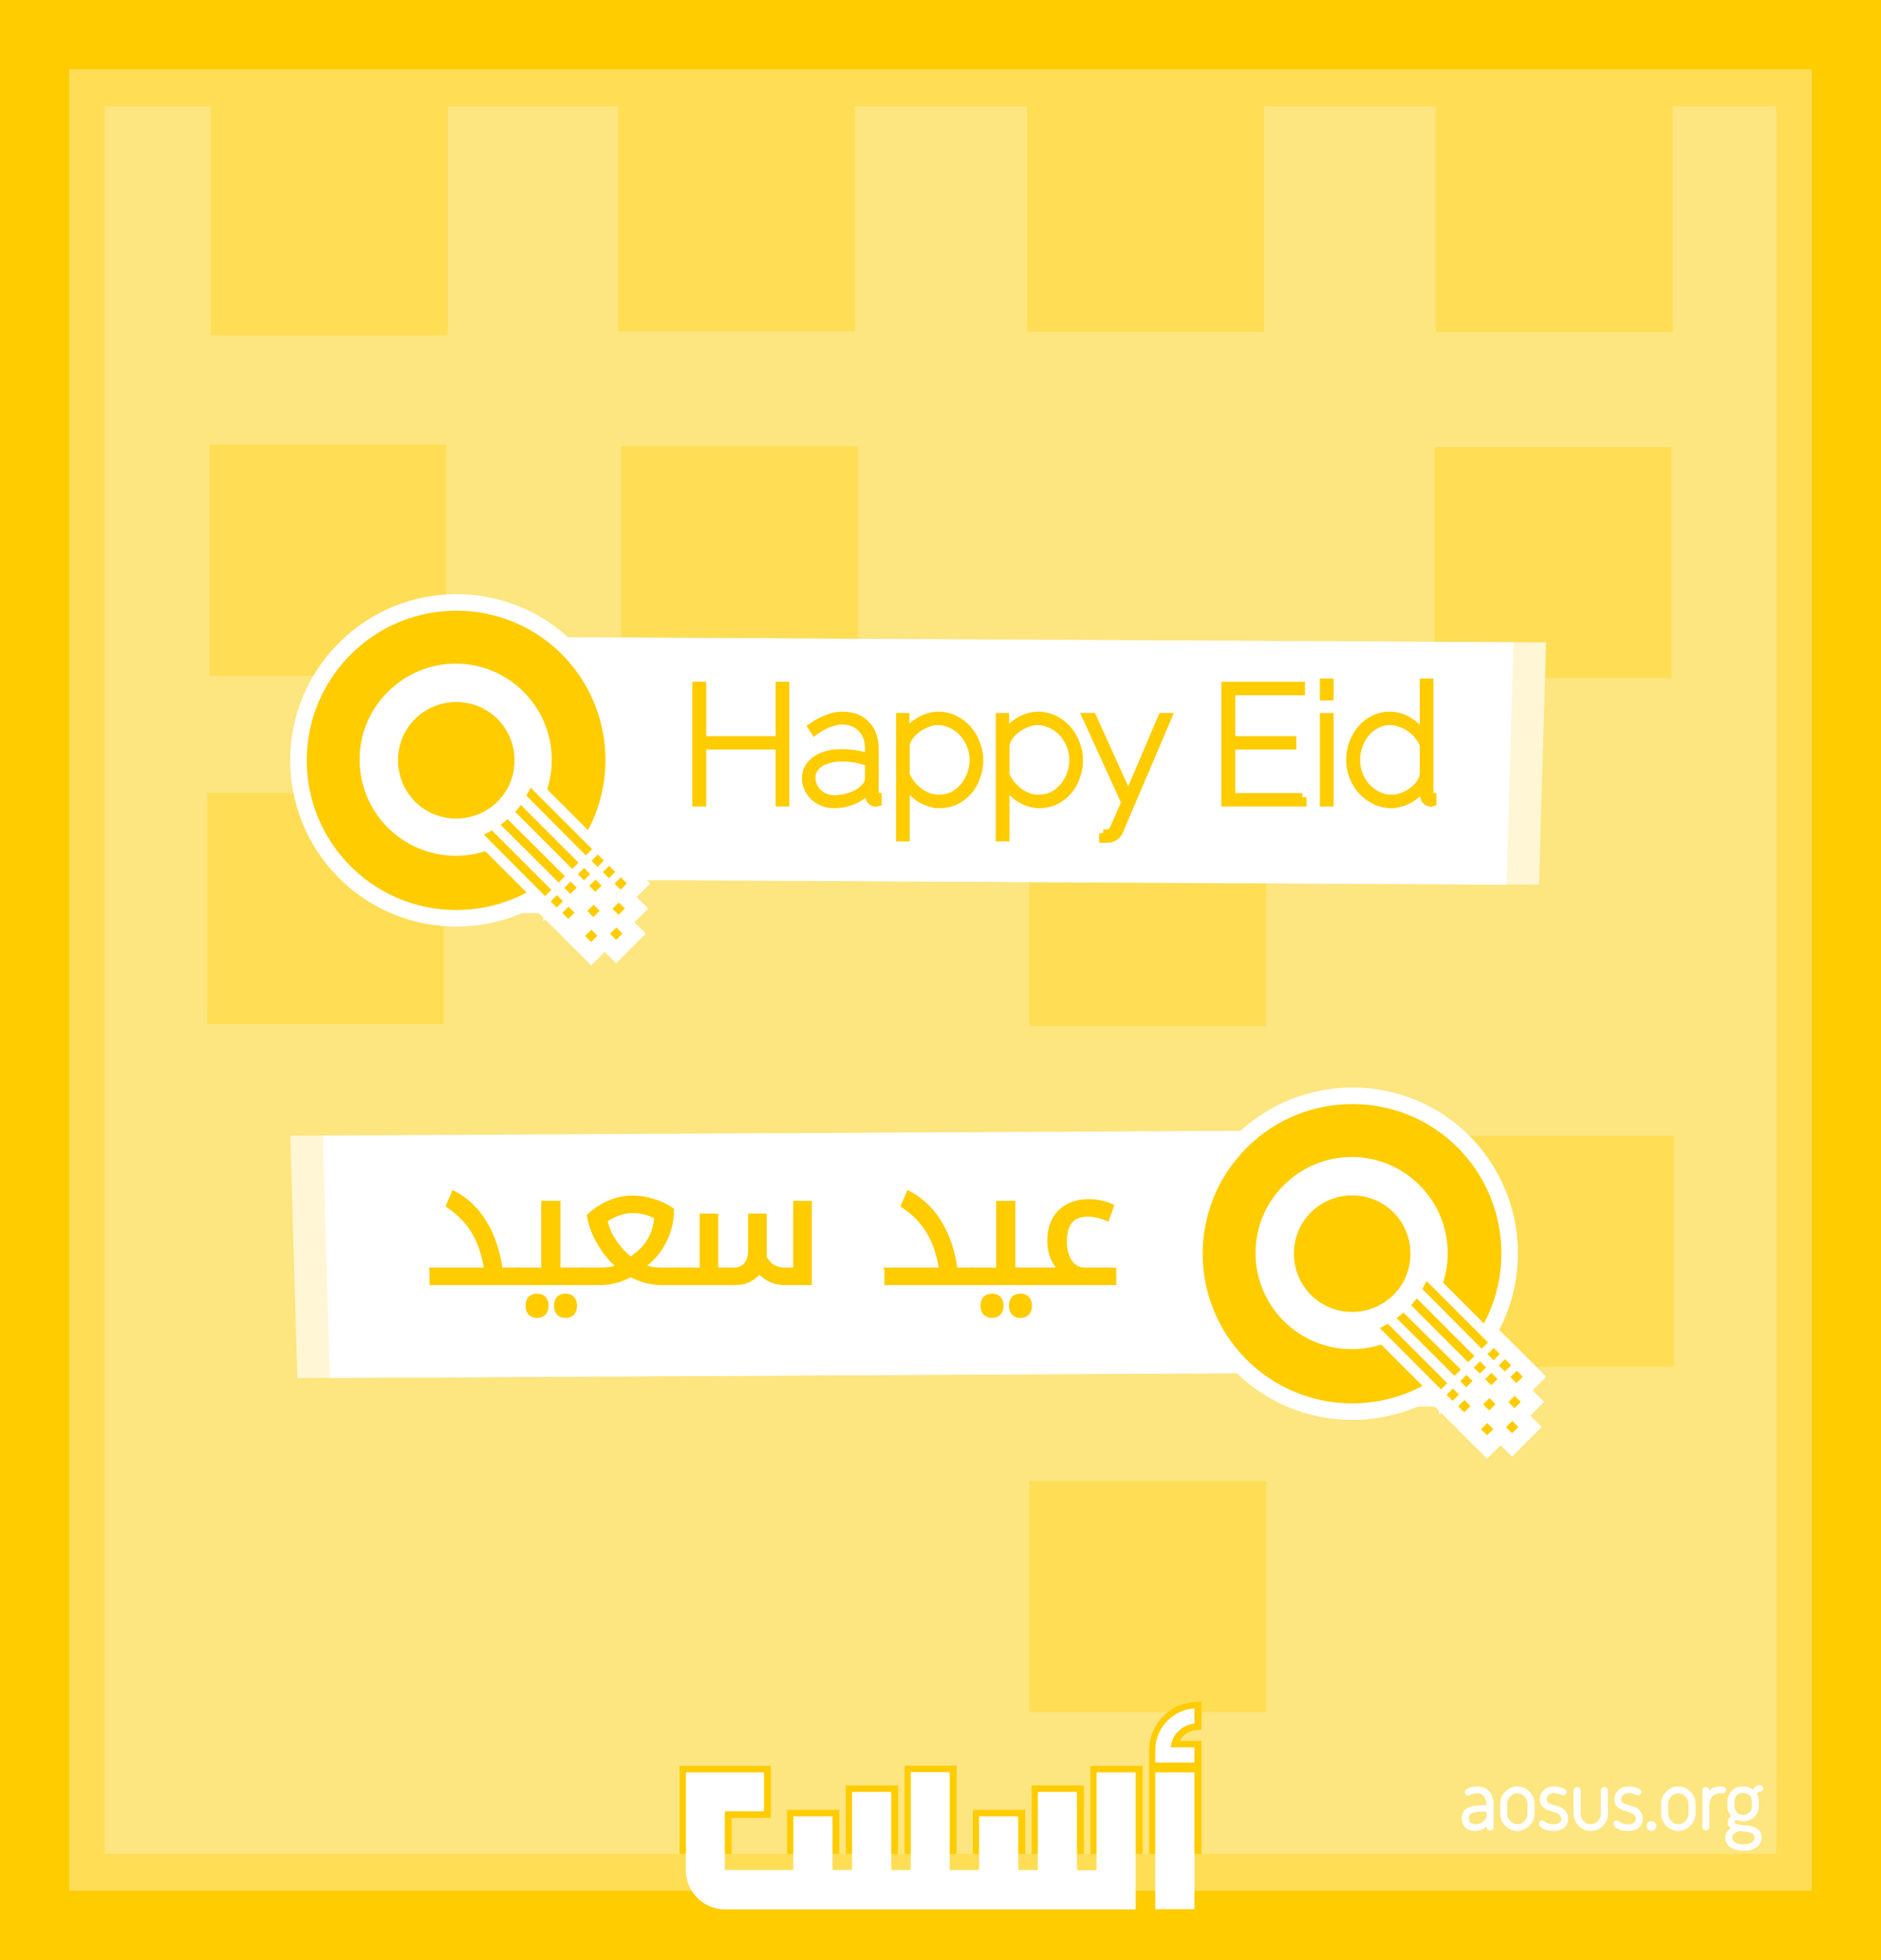 <?xml version="1.0" encoding="UTF-8" standalone="no"?>
<!-- Created with Inkscape (http://www.inkscape.org/) -->

<svg
   xmlns:dc="http://purl.org/dc/elements/1.1/"
   xmlns:cc="http://creativecommons.org/ns#"
   xmlns:rdf="http://www.w3.org/1999/02/22-rdf-syntax-ns#"
   xmlns:svg="http://www.w3.org/2000/svg"
   xmlns="http://www.w3.org/2000/svg"
   xmlns:sodipodi="http://sodipodi.sourceforge.net/DTD/sodipodi-0.dtd"
   xmlns:inkscape="http://www.inkscape.org/namespaces/inkscape"
   id="svg6603"
   version="1.1"
   inkscape:version="0.91 r13725"
   width="1005.3"
   height="1047.6"
   viewBox="0 0 1005.3 1047.6"
   sodipodi:docname="aosus_org_clipart_happy_eid2.svg">
  <rect x="0" y="0" width="1005.3" height="1047.6" fill="#333333" stroke="none"/>
  <defs
     id="defs6607" />
  <sodipodi:namedview
     pagecolor="#ffffff"
     bordercolor="#666666"
     borderopacity="1"
     objecttolerance="10"
     gridtolerance="10"
     guidetolerance="10"
     inkscape:pageopacity="0"
     inkscape:pageshadow="2"
     inkscape:window-width="1920"
     inkscape:window-height="1014"
     id="namedview6605"
     showgrid="false"
     inkscape:zoom="0.45055366"
     inkscape:cx="546.43425"
     inkscape:cy="607.8252"
     inkscape:window-x="0"
     inkscape:window-y="27"
     inkscape:window-maximized="1"
     inkscape:current-layer="svg6603" />
  <g
     inkscape:export-ydpi="100"
     inkscape:export-xdpi="100"
     style="display:inline;fill:#ffe680;fill-opacity:0.992"
     id="g4825"
     transform="matrix(0.035,0,0,0.037,-1649.634,-71.37)">
    <rect
       inkscape:export-ydpi="100"
       inkscape:export-xdpi="100"
       style="opacity:1;fill:#ffe680;fill-opacity:0.992;stroke:none;stroke-width:44.756;stroke-linecap:butt;stroke-linejoin:miter;stroke-miterlimit:4;stroke-dasharray:268.536, 268.536;stroke-dashoffset:0;stroke-opacity:1"
       id="rect4827"
       width="28297.633"
       height="28297.633"
       x="46619.762"
       y="1957.364" />
  </g>
  <path
     style="fill:#ffdd55;fill-opacity:1;stroke:none;stroke-width:0.834;stroke-miterlimit:4;stroke-dasharray:none;stroke-opacity:1"
     d="m 893.946,53.935 -126.547,7.7e-4 0,123.459 126.546,0 0,-123.46 z m -0.702,185.022 -126.546,0 -10e-6,123.459 126.546,0 0,-123.459 z M 675.464,53.839 l -126.546,0 0,123.459 126.546,0 0,-123.459 z m -218.521,-0.113 -126.546,0 7.7e-4,123.46 126.546,1e-5 -7.7e-4,-123.46 z m 437.519,553.313 -126.546,-4e-5 7.7e-4,123.46 126.546,0 0,-123.46 z m -217.769,-182.05 -126.546,0 0,123.459 126.547,7.7e-4 -7.7e-4,-123.46 z m -218.085,-186.545 -126.546,0 0,123.459 126.546,0 1e-5,-123.459 z M 239.245,55.762 l -126.546,0 -10e-6,123.461 126.546,1e-5 0,-123.461 z m -0.699,181.929 -126.546,0 0,123.461 126.546,0 0,-123.461 z m 438.204,553.812 -126.546,0 -7.7e-4,123.46 126.546,0 7.6e-4,-123.46 z m -220.608,-182.133 -126.546,0 0,123.459 126.546,0 10e-6,-123.459 z m -218.758,-185.544 -126.547,-7.7e-4 7.6e-4,123.46 126.546,-4e-5 -3e-5,-123.459 z"
     id="rect4386"
     inkscape:connector-curvature="0"
     inkscape:export-xdpi="100"
     inkscape:export-ydpi="100" />
  <g
     id="g6177"
     transform="matrix(0.767,0,0,0.767,42.427,105.489)"
     inkscape:export-xdpi="100"
     inkscape:export-ydpi="100">
    <path
       sodipodi:nodetypes="ccccc"
       inkscape:connector-curvature="0"
       id="path4605"
       d="m 227.924,305.92 -24.096,168.71 813.274,4.271 4.894,-168.843 z"
       style="opacity:1;fill:#fff6d5;fill-opacity:1;stroke:none;stroke-width:44.756;stroke-linecap:butt;stroke-linejoin:miter;stroke-miterlimit:4;stroke-dasharray:268.536, 268.536;stroke-dashoffset:447.559;stroke-opacity:1" />
    <path
       style="opacity:1;fill:#ffffff;fill-opacity:1;stroke:none;stroke-width:44.756;stroke-linecap:butt;stroke-linejoin:miter;stroke-miterlimit:4;stroke-dasharray:268.536, 268.536;stroke-dashoffset:447.559;stroke-opacity:1"
       d="m 205.247,305.92 -24.096,168.71 813.274,4.271 4.895,-168.843 z"
       id="rect5395"
       inkscape:connector-curvature="0"
       sodipodi:nodetypes="ccccc" />
    <g
       style="font-style:normal;font-weight:normal;font-size:35.239px;line-height:125%;font-family:sans-serif;letter-spacing:0px;word-spacing:0px;fill:#00ccff;fill-opacity:1;stroke:#ffcc00;stroke-width:1.747;stroke-linecap:round;stroke-linejoin:miter;stroke-miterlimit:4;stroke-dasharray:none;stroke-opacity:1"
       id="text4568"
       transform="matrix(3.246,0,0,3.246,5772.827,-2148.486)">
      <path
         inkscape:connector-curvature="0"
         d="m -1626.925,766.749 0,25.019 -1.198,0 0,-12.228 -16.633,0 0,12.228 -1.233,0 0,-25.019 1.233,0 0,11.664 16.633,0 0,-11.664 1.198,0 z"
         style="font-style:normal;font-variant:normal;font-weight:300;font-stretch:normal;font-family:Raleway;-inkscape-font-specification:'Raleway Light';fill:#00ccff;stroke:#ffcc00;stroke-width:1.747;stroke-linecap:round;stroke-miterlimit:4;stroke-dasharray:none"
         id="path3382" />
      <path
         inkscape:connector-curvature="0"
         d="m -1616.474,792.121 q -1.268,0 -2.361,-0.423 -1.092,-0.458 -1.903,-1.198 -0.81,-0.775 -1.269,-1.797 -0.458,-1.022 -0.458,-2.22 0,-1.163 0.564,-2.114 0.564,-0.987 1.55,-1.691 1.022,-0.705 2.396,-1.092 1.41,-0.388 3.066,-0.388 1.55,0 3.101,0.247 1.586,0.247 2.854,0.74 l 0,-1.973 q 0,-2.749 -1.586,-4.37 -1.55,-1.656 -4.193,-1.656 -1.339,0 -2.854,0.599 -1.515,0.564 -3.03,1.656 l -0.564,-0.881 q 3.524,-2.396 6.519,-2.396 3.207,0 5.039,1.903 1.868,1.903 1.868,5.215 l 0,9.585 q 0,0.775 0.634,0.775 l 0,1.128 q -0.106,0.035 -0.211,0.035 -0.071,0 -0.141,0 -0.599,0 -1.022,-0.423 -0.388,-0.458 -0.388,-1.092 l 0,-1.621 q -1.269,1.656 -3.277,2.572 -2.009,0.881 -4.334,0.881 z m 0.141,-1.022 q 1.304,0 2.608,-0.352 1.339,-0.352 2.396,-0.951 1.057,-0.634 1.727,-1.445 0.669,-0.81 0.669,-1.727 l 0,-3.453 q -2.749,-1.057 -5.85,-1.057 -1.445,0 -2.643,0.317 -1.198,0.317 -2.079,0.881 -0.846,0.564 -1.339,1.374 -0.458,0.775 -0.458,1.762 0,0.987 0.388,1.832 0.388,0.846 1.057,1.48 0.67,0.634 1.55,0.987 0.916,0.352 1.973,0.352 z"
         style="font-style:normal;font-variant:normal;font-weight:300;font-stretch:normal;font-family:Raleway;-inkscape-font-specification:'Raleway Light';fill:#00ccff;stroke:#ffcc00;stroke-width:1.747;stroke-linecap:round;stroke-miterlimit:4;stroke-dasharray:none"
         id="path3384" />
      <path
         inkscape:connector-curvature="0"
         d="m -1593.735,792.121 q -1.198,0 -2.291,-0.352 -1.057,-0.352 -2.009,-0.951 -0.916,-0.599 -1.692,-1.41 -0.775,-0.81 -1.339,-1.727 l 0,11.593 -1.198,0 0,-25.83 1.128,0 0,3.806 q 0.564,-0.881 1.339,-1.621 0.81,-0.775 1.727,-1.304 0.952,-0.564 1.938,-0.846 1.022,-0.317 2.079,-0.317 1.903,0 3.524,0.81 1.621,0.81 2.784,2.15 1.163,1.339 1.797,3.066 0.669,1.691 0.669,3.453 0,1.903 -0.634,3.63 -0.599,1.727 -1.727,3.031 -1.092,1.269 -2.643,2.044 -1.55,0.775 -3.453,0.775 z m -0.176,-1.128 q 1.691,0 3.066,-0.705 1.374,-0.74 2.326,-1.903 0.987,-1.198 1.515,-2.678 0.529,-1.515 0.529,-3.066 0,-1.621 -0.599,-3.136 -0.599,-1.515 -1.656,-2.678 -1.057,-1.163 -2.467,-1.832 -1.41,-0.705 -3.031,-0.705 -1.022,0 -2.185,0.458 -1.128,0.423 -2.15,1.163 -0.987,0.705 -1.692,1.656 -0.705,0.951 -0.81,2.009 l 0,6.308 q 0.458,1.057 1.198,2.009 0.775,0.916 1.691,1.621 0.916,0.67 2.009,1.092 1.092,0.388 2.255,0.388 z"
         style="font-style:normal;font-variant:normal;font-weight:300;font-stretch:normal;font-family:Raleway;-inkscape-font-specification:'Raleway Light';fill:#00ccff;stroke:#ffcc00;stroke-width:1.747;stroke-linecap:round;stroke-miterlimit:4;stroke-dasharray:none"
         id="path3386" />
      <path
         inkscape:connector-curvature="0"
         d="m -1572.33,792.121 q -1.198,0 -2.291,-0.352 -1.057,-0.352 -2.009,-0.951 -0.916,-0.599 -1.691,-1.41 -0.775,-0.81 -1.339,-1.727 l 0,11.593 -1.198,0 0,-25.83 1.128,0 0,3.806 q 0.564,-0.881 1.339,-1.621 0.81,-0.775 1.727,-1.304 0.951,-0.564 1.938,-0.846 1.022,-0.317 2.079,-0.317 1.903,0 3.524,0.81 1.621,0.81 2.784,2.15 1.163,1.339 1.797,3.066 0.669,1.691 0.669,3.453 0,1.903 -0.634,3.63 -0.599,1.727 -1.727,3.031 -1.092,1.269 -2.643,2.044 -1.55,0.775 -3.453,0.775 z m -0.176,-1.128 q 1.691,0 3.066,-0.705 1.374,-0.74 2.326,-1.903 0.987,-1.198 1.515,-2.678 0.529,-1.515 0.529,-3.066 0,-1.621 -0.599,-3.136 -0.599,-1.515 -1.656,-2.678 -1.057,-1.163 -2.467,-1.832 -1.409,-0.705 -3.03,-0.705 -1.022,0 -2.185,0.458 -1.128,0.423 -2.15,1.163 -0.987,0.705 -1.692,1.656 -0.705,0.951 -0.81,2.009 l 0,6.308 q 0.458,1.057 1.198,2.009 0.775,0.916 1.692,1.621 0.916,0.67 2.009,1.092 1.092,0.388 2.255,0.388 z"
         style="font-style:normal;font-variant:normal;font-weight:300;font-stretch:normal;font-family:Raleway;-inkscape-font-specification:'Raleway Light';fill:#00ccff;stroke:#ffcc00;stroke-width:1.747;stroke-linecap:round;stroke-miterlimit:4;stroke-dasharray:none"
         id="path3388" />
      <path
         inkscape:connector-curvature="0"
         d="m -1558.663,798.464 q 1.198,0 1.656,-0.247 0.176,-0.106 0.352,-0.388 0.211,-0.247 0.529,-0.951 0.317,-0.67 0.846,-1.903 0.529,-1.198 1.374,-3.207 l -8.351,-18.324 1.269,0 7.717,17.055 7.259,-17.055 1.198,0 -10.466,24.526 q -0.493,1.198 -1.938,1.515 -0.352,0.07 -0.705,0.07 -0.352,0.035 -0.74,0.035 l 0,-1.128 z"
         style="font-style:normal;font-variant:normal;font-weight:300;font-stretch:normal;font-family:Raleway;-inkscape-font-specification:'Raleway Light';fill:#00ccff;stroke:#ffcc00;stroke-width:1.747;stroke-linecap:round;stroke-miterlimit:4;stroke-dasharray:none"
         id="path3390" />
      <path
         inkscape:connector-curvature="0"
         d="m -1515.9,790.641 0,1.128 -16.527,0 0,-25.019 16.21,0 0,1.128 -14.976,0 0,10.536 13.109,0 0,1.128 -13.109,0 0,11.1 15.293,0 z"
         style="font-style:normal;font-variant:normal;font-weight:300;font-stretch:normal;font-family:Raleway;-inkscape-font-specification:'Raleway Light';fill:#00ccff;stroke:#ffcc00;stroke-width:1.747;stroke-linecap:round;stroke-miterlimit:4;stroke-dasharray:none"
         id="path3392" />
      <path
         inkscape:connector-curvature="0"
         d="m -1511.275,791.768 0,-18.324 1.198,0 0,18.324 -1.198,0 z m 0,-22.764 0,-2.96 1.198,0 0,2.96 -1.198,0 z"
         style="font-style:normal;font-variant:normal;font-weight:300;font-stretch:normal;font-family:Raleway;-inkscape-font-specification:'Raleway Light';fill:#00ccff;stroke:#ffcc00;stroke-width:1.747;stroke-linecap:round;stroke-miterlimit:4;stroke-dasharray:none"
         id="path3394" />
      <path
         inkscape:connector-curvature="0"
         d="m -1496.818,792.121 q -1.903,0 -3.524,-0.81 -1.621,-0.81 -2.819,-2.114 -1.163,-1.339 -1.833,-3.031 -0.634,-1.691 -0.634,-3.489 0,-1.903 0.634,-3.63 0.634,-1.727 1.762,-3.031 1.128,-1.304 2.678,-2.079 1.55,-0.775 3.383,-0.775 1.233,0 2.326,0.352 1.092,0.352 2.009,0.987 0.951,0.599 1.691,1.41 0.775,0.81 1.304,1.691 l 0,-11.558 1.198,0 0,23.821 q 0,0.775 0.634,0.775 l 0,1.128 q -0.106,0.035 -0.282,0.035 -0.634,0 -1.057,-0.458 -0.423,-0.493 -0.423,-1.092 l 0,-2.22 q -0.564,0.916 -1.374,1.691 -0.775,0.74 -1.691,1.269 -0.916,0.529 -1.938,0.81 -1.022,0.317 -2.044,0.317 z m 0.141,-1.128 q 1.022,0 2.185,-0.423 1.163,-0.423 2.15,-1.128 1.022,-0.74 1.691,-1.691 0.705,-0.987 0.81,-2.044 l 0,-6.308 q -0.388,-1.057 -1.163,-1.973 -0.74,-0.951 -1.727,-1.621 -0.987,-0.705 -2.114,-1.092 -1.092,-0.423 -2.15,-0.423 -1.692,0 -3.066,0.74 -1.374,0.705 -2.326,1.903 -0.951,1.163 -1.48,2.678 -0.529,1.48 -0.529,3.066 0,1.656 0.599,3.171 0.599,1.48 1.621,2.643 1.057,1.128 2.467,1.832 1.41,0.67 3.03,0.67 z"
         style="font-style:normal;font-variant:normal;font-weight:300;font-stretch:normal;font-family:Raleway;-inkscape-font-specification:'Raleway Light';fill:#00ccff;stroke:#ffcc00;stroke-width:1.747;stroke-linecap:round;stroke-miterlimit:4;stroke-dasharray:none"
         id="path3396" />
    </g>
    <g
       style="fill:#ffcc00"
       transform="matrix(1.074,0,0,1.074,-43.424,-21.447)"
       id="g5210">
      <g
         inkscape:export-ydpi="100"
         inkscape:export-xdpi="100"
         style="fill:#ffcc00;stroke:#ffffff;stroke-width:11.352;stroke-miterlimit:4;stroke-dasharray:none;stroke-opacity:1"
         id="g4797"
         transform="matrix(1.762,0,0,1.762,-546.33,251.497)">
        <g
           style="fill:#ffcc00;stroke:#ffffff;stroke-width:11.352;stroke-miterlimit:4;stroke-dasharray:none;stroke-opacity:1"
           id="g4799" />
        <g
           style="fill:#ffcc00;stroke:#ffffff;stroke-width:11.352;stroke-miterlimit:4;stroke-dasharray:none"
           id="g4801">
          <g
             style="fill:#ffcc00;stroke:#ffffff;stroke-width:11.352;stroke-miterlimit:4;stroke-dasharray:none;stroke-opacity:1"
             id="g4803"
             transform="translate(-128.218,-33.026)">
            <g
               style="fill:#ffcc00;stroke:#ffffff;stroke-width:11.352;stroke-miterlimit:4;stroke-dasharray:none;stroke-opacity:1"
               id="g4805">
              <rect
                 style="fill:#ffcc00;stroke:#ffffff;stroke-width:11.352;stroke-miterlimit:4;stroke-dasharray:none;stroke-opacity:1"
                 height="4"
                 width="4.1"
                 class="st0"
                 transform="matrix(-0.707,0.707,-0.707,-0.707,1216.156,-212.043)"
                 y="143.8"
                 x="650"
                 id="rect4807" />
              <rect
                 style="fill:#ffcc00;stroke:#ffffff;stroke-width:11.352;stroke-miterlimit:4;stroke-dasharray:none;stroke-opacity:1"
                 height="4"
                 width="4.1"
                 class="st0"
                 transform="matrix(-0.707,0.707,-0.707,-0.707,1211.122,-199.89)"
                 y="148.9"
                 x="644.9"
                 id="rect4809" />
              <rect
                 style="fill:#ffcc00;stroke:#ffffff;stroke-width:11.352;stroke-miterlimit:4;stroke-dasharray:none;stroke-opacity:1"
                 height="4"
                 width="4.1"
                 class="st0"
                 transform="matrix(-0.707,0.707,-0.707,-0.707,1206.119,-187.81)"
                 y="153.9"
                 x="639.9"
                 id="rect4811" />
              <rect
                 style="fill:#ffcc00;stroke:#ffffff;stroke-width:11.352;stroke-miterlimit:4;stroke-dasharray:none;stroke-opacity:1"
                 height="4"
                 width="4.1"
                 class="st0"
                 transform="matrix(-0.707,0.707,-0.707,-0.707,1201.116,-175.732)"
                 y="158.9"
                 x="634.9"
                 id="rect4813" />
              <rect
                 style="fill:#ffcc00;stroke:#ffffff;stroke-width:11.352;stroke-miterlimit:4;stroke-dasharray:none;stroke-opacity:1"
                 height="4"
                 width="4.1"
                 class="st0"
                 transform="matrix(-0.707,0.707,-0.707,-0.707,1211.31,-171.509)"
                 y="163.1"
                 x="639.1"
                 id="rect4815" />
              <rect
                 style="fill:#ffcc00;stroke:#ffffff;stroke-width:11.352;stroke-miterlimit:4;stroke-dasharray:none;stroke-opacity:1"
                 height="4"
                 width="4.1"
                 class="st0"
                 transform="matrix(-0.707,0.707,-0.707,-0.707,1221.326,-195.691)"
                 y="153.1"
                 x="649.2"
                 id="rect4817" />
              <rect
                 style="fill:#ffcc00;stroke:#ffffff;stroke-width:11.352;stroke-miterlimit:4;stroke-dasharray:none;stroke-opacity:1"
                 height="4"
                 width="4.1"
                 class="st0"
                 transform="matrix(-0.707,0.707,-0.707,-0.707,1226.351,-207.82)"
                 y="148.1"
                 x="654.2"
                 id="rect4819" />
              <rect
                 style="fill:#ffcc00;stroke:#ffffff;stroke-width:11.352;stroke-miterlimit:4;stroke-dasharray:none;stroke-opacity:1"
                 height="4"
                 width="4.1"
                 class="st0"
                 transform="matrix(-0.707,0.707,-0.707,-0.707,1236.581,-203.583)"
                 y="152.3"
                 x="658.4"
                 id="rect4821" />
              <rect
                 style="fill:#ffcc00;stroke:#ffffff;stroke-width:11.352;stroke-miterlimit:4;stroke-dasharray:none;stroke-opacity:1"
                 height="4"
                 width="4.1"
                 class="st0"
                 transform="matrix(-0.707,0.707,-0.707,-0.707,1226.543,-179.35)"
                 y="162.3"
                 x="648.4"
                 id="rect4823" />
              <rect
                 style="fill:#ffcc00;stroke:#ffffff;stroke-width:11.352;stroke-miterlimit:4;stroke-dasharray:none;stroke-opacity:1"
                 height="4"
                 width="4.1"
                 class="st0"
                 transform="matrix(-0.707,0.707,-0.707,-0.707,1231.736,-163.048)"
                 y="171.6"
                 x="647.6"
                 id="rect4825" />
              <rect
                 style="fill:#ffcc00;stroke:#ffffff;stroke-width:11.352;stroke-miterlimit:4;stroke-dasharray:none;stroke-opacity:1"
                 height="4"
                 width="4.1"
                 class="st0"
                 transform="matrix(-0.707,0.707,-0.707,-0.707,1241.76,-187.249)"
                 y="161.5"
                 x="657.6"
                 id="rect4828" />
              <rect
                 style="fill:#ffcc00;stroke:#ffffff;stroke-width:11.352;stroke-miterlimit:4;stroke-dasharray:none;stroke-opacity:1"
                 height="4"
                 width="4.1"
                 class="st0"
                 transform="matrix(-0.707,0.707,-0.707,-0.707,1246.818,-170.952)"
                 y="170.7"
                 x="656.8"
                 id="rect4830" />
            </g>
            <path
               style="fill:#ffcc00;stroke:#ffffff;stroke-width:11.352;stroke-miterlimit:4;stroke-dasharray:none;stroke-opacity:1"
               inkscape:connector-curvature="0"
               d="m 584.5,93.4 c -8.5,8.5 -8.5,22.4 0,31 8.5,8.5 22.4,8.5 31,0 8.5,-8.5 8.5,-22.4 0,-31 -8.6,-8.5 -22.4,-8.5 -31,0 z"
               class="st1"
               id="path4832" />
            <g
               style="fill:#ffcc00;stroke:#ffffff;stroke-width:11.352;stroke-miterlimit:4;stroke-dasharray:none;stroke-opacity:1"
               id="g4834">
              <path
                 style="fill:#ffcc00;stroke:#ffffff;stroke-width:11.352;stroke-miterlimit:4;stroke-dasharray:none;stroke-opacity:1"
                 inkscape:connector-curvature="0"
                 d="m 647.7,144.5 2.9,-2.9 -23.4,-23.4 c -0.5,1.3 -1.2,2.6 -1.9,3.8 l 22.4,22.5 z"
                 class="st1"
                 id="path4836" />
              <path
                 style="fill:#ffcc00;stroke:#ffffff;stroke-width:11.352;stroke-miterlimit:4;stroke-dasharray:none;stroke-opacity:1"
                 inkscape:connector-curvature="0"
                 d="m 642.7,149.5 2.9,-2.9 -21.9,-21.9 c -0.8,1.1 -1.6,2.2 -2.6,3.2 l 21.6,21.6 z"
                 class="st1"
                 id="path4838" />
              <path
                 style="fill:#ffcc00;stroke:#ffffff;stroke-width:11.352;stroke-miterlimit:4;stroke-dasharray:none;stroke-opacity:1"
                 inkscape:connector-curvature="0"
                 d="m 637.7,154.5 2.9,-2.9 -21.7,-21.6 c -1,0.9 -2.1,1.8 -3.2,2.6 l 22,21.9 z"
                 class="st1"
                 id="path4840" />
              <path
                 style="fill:#ffcc00;stroke:#ffffff;stroke-width:11.352;stroke-miterlimit:4;stroke-dasharray:none;stroke-opacity:1"
                 inkscape:connector-curvature="0"
                 d="m 632.7,159.5 2.9,-2.9 -22.4,-22.4 c -1.2,0.7 -2.5,1.4 -3.8,1.9 l 23.3,23.4 z"
                 class="st1"
                 id="path4842" />
            </g>
          </g>
          <path
             style="fill:#ffcc00;stroke:#ffffff;stroke-width:11.352;stroke-miterlimit:4;stroke-dasharray:none;stroke-opacity:1"
             inkscape:connector-curvature="0"
             d="m 432.582,36.674 c -21.7,21.7 -21.7,56.8 0,78.5 17.8,17.8 44.7,21 65.8,9.5 l -6.1,-6.1 -0.8,-0.8 -8.9,-8.9 c -12.1,4 -26,1.2 -35.7,-8.5 -13.7,-13.7 -13.7,-35.8 0,-49.4 13.7,-13.7 35.8,-13.7 49.4,0 9.7,9.7 12.5,23.6 8.5,35.7 l 8.8,8.8 0.8,0.8 6,6 c 11.5,-21 8.3,-47.9 -9.5,-65.8 -21.5,-21.5 -56.7,-21.5 -78.3,0.2 z"
             class="st0"
             id="path4844" />
        </g>
      </g>
      <g
         transform="matrix(1.762,0,0,1.762,-546.33,251.497)"
         id="g4605"
         style="fill:#ffcc00;stroke:#ffffff;stroke-width:0.834;stroke-miterlimit:4;stroke-dasharray:none;stroke-opacity:1"
         inkscape:export-xdpi="100"
         inkscape:export-ydpi="100">
        <g
           id="g4607"
           style="fill:#ffcc00;stroke:#ffffff;stroke-width:0.834;stroke-miterlimit:4;stroke-dasharray:none;stroke-opacity:1" />
        <g
           id="g4609"
           style="fill:#ffcc00;stroke:#ffffff;stroke-width:0.834;stroke-miterlimit:4;stroke-dasharray:none">
          <g
             transform="translate(-128.218,-33.026)"
             id="g4611"
             style="fill:#ffcc00;stroke:#ffffff;stroke-width:0.834;stroke-miterlimit:4;stroke-dasharray:none;stroke-opacity:1">
            <g
               id="g4613"
               style="fill:#ffcc00;stroke:#ffffff;stroke-width:0.834;stroke-miterlimit:4;stroke-dasharray:none;stroke-opacity:1">
              <rect
                 id="rect4615"
                 x="650"
                 y="143.8"
                 transform="matrix(-0.707,0.707,-0.707,-0.707,1216.156,-212.043)"
                 class="st0"
                 width="4.1"
                 height="4"
                 style="fill:#ffcc00;stroke:#ffffff;stroke-width:0.834;stroke-miterlimit:4;stroke-dasharray:none;stroke-opacity:1" />
              <rect
                 id="rect4617"
                 x="644.9"
                 y="148.9"
                 transform="matrix(-0.707,0.707,-0.707,-0.707,1211.122,-199.89)"
                 class="st0"
                 width="4.1"
                 height="4"
                 style="fill:#ffcc00;stroke:#ffffff;stroke-width:0.834;stroke-miterlimit:4;stroke-dasharray:none;stroke-opacity:1" />
              <rect
                 id="rect4619"
                 x="639.9"
                 y="153.9"
                 transform="matrix(-0.707,0.707,-0.707,-0.707,1206.119,-187.81)"
                 class="st0"
                 width="4.1"
                 height="4"
                 style="fill:#ffcc00;stroke:#ffffff;stroke-width:0.834;stroke-miterlimit:4;stroke-dasharray:none;stroke-opacity:1" />
              <rect
                 id="rect4621"
                 x="634.9"
                 y="158.9"
                 transform="matrix(-0.707,0.707,-0.707,-0.707,1201.116,-175.732)"
                 class="st0"
                 width="4.1"
                 height="4"
                 style="fill:#ffcc00;stroke:#ffffff;stroke-width:0.834;stroke-miterlimit:4;stroke-dasharray:none;stroke-opacity:1" />
              <rect
                 id="rect4623"
                 x="639.1"
                 y="163.1"
                 transform="matrix(-0.707,0.707,-0.707,-0.707,1211.31,-171.509)"
                 class="st0"
                 width="4.1"
                 height="4"
                 style="fill:#ffcc00;stroke:#ffffff;stroke-width:0.834;stroke-miterlimit:4;stroke-dasharray:none;stroke-opacity:1" />
              <rect
                 id="rect4625"
                 x="649.2"
                 y="153.1"
                 transform="matrix(-0.707,0.707,-0.707,-0.707,1221.326,-195.691)"
                 class="st0"
                 width="4.1"
                 height="4"
                 style="fill:#ffcc00;stroke:#ffffff;stroke-width:0.834;stroke-miterlimit:4;stroke-dasharray:none;stroke-opacity:1" />
              <rect
                 id="rect4627"
                 x="654.2"
                 y="148.1"
                 transform="matrix(-0.707,0.707,-0.707,-0.707,1226.351,-207.82)"
                 class="st0"
                 width="4.1"
                 height="4"
                 style="fill:#ffcc00;stroke:#ffffff;stroke-width:0.834;stroke-miterlimit:4;stroke-dasharray:none;stroke-opacity:1" />
              <rect
                 id="rect4629"
                 x="658.4"
                 y="152.3"
                 transform="matrix(-0.707,0.707,-0.707,-0.707,1236.581,-203.583)"
                 class="st0"
                 width="4.1"
                 height="4"
                 style="fill:#ffcc00;stroke:#ffffff;stroke-width:0.834;stroke-miterlimit:4;stroke-dasharray:none;stroke-opacity:1" />
              <rect
                 id="rect4631"
                 x="648.4"
                 y="162.3"
                 transform="matrix(-0.707,0.707,-0.707,-0.707,1226.543,-179.35)"
                 class="st0"
                 width="4.1"
                 height="4"
                 style="fill:#ffcc00;stroke:#ffffff;stroke-width:0.834;stroke-miterlimit:4;stroke-dasharray:none;stroke-opacity:1" />
              <rect
                 id="rect4633"
                 x="647.6"
                 y="171.6"
                 transform="matrix(-0.707,0.707,-0.707,-0.707,1231.736,-163.048)"
                 class="st0"
                 width="4.1"
                 height="4"
                 style="fill:#ffcc00;stroke:#ffffff;stroke-width:0.834;stroke-miterlimit:4;stroke-dasharray:none;stroke-opacity:1" />
              <rect
                 id="rect4635"
                 x="657.6"
                 y="161.5"
                 transform="matrix(-0.707,0.707,-0.707,-0.707,1241.76,-187.249)"
                 class="st0"
                 width="4.1"
                 height="4"
                 style="fill:#ffcc00;stroke:#ffffff;stroke-width:0.834;stroke-miterlimit:4;stroke-dasharray:none;stroke-opacity:1" />
              <rect
                 id="rect4637"
                 x="656.8"
                 y="170.7"
                 transform="matrix(-0.707,0.707,-0.707,-0.707,1246.818,-170.952)"
                 class="st0"
                 width="4.1"
                 height="4"
                 style="fill:#ffcc00;stroke:#ffffff;stroke-width:0.834;stroke-miterlimit:4;stroke-dasharray:none;stroke-opacity:1" />
            </g>
            <path
               id="path4639"
               class="st1"
               d="m 584.5,93.4 c -8.5,8.5 -8.5,22.4 0,31 8.5,8.5 22.4,8.5 31,0 8.5,-8.5 8.5,-22.4 0,-31 -8.6,-8.5 -22.4,-8.5 -31,0 z"
               inkscape:connector-curvature="0"
               style="fill:#ffcc00;stroke:#ffffff;stroke-width:0.834;stroke-miterlimit:4;stroke-dasharray:none;stroke-opacity:1" />
            <g
               id="g4641"
               style="fill:#ffcc00;stroke:#ffffff;stroke-width:0.834;stroke-miterlimit:4;stroke-dasharray:none;stroke-opacity:1">
              <path
                 id="path4643"
                 class="st1"
                 d="m 647.7,144.5 2.9,-2.9 -23.4,-23.4 c -0.5,1.3 -1.2,2.6 -1.9,3.8 l 22.4,22.5 z"
                 inkscape:connector-curvature="0"
                 style="fill:#ffcc00;stroke:#ffffff;stroke-width:0.834;stroke-miterlimit:4;stroke-dasharray:none;stroke-opacity:1" />
              <path
                 id="path4645"
                 class="st1"
                 d="m 642.7,149.5 2.9,-2.9 -21.9,-21.9 c -0.8,1.1 -1.6,2.2 -2.6,3.2 l 21.6,21.6 z"
                 inkscape:connector-curvature="0"
                 style="fill:#ffcc00;stroke:#ffffff;stroke-width:0.834;stroke-miterlimit:4;stroke-dasharray:none;stroke-opacity:1" />
              <path
                 id="path4647"
                 class="st1"
                 d="m 637.7,154.5 2.9,-2.9 -21.7,-21.6 c -1,0.9 -2.1,1.8 -3.2,2.6 l 22,21.9 z"
                 inkscape:connector-curvature="0"
                 style="fill:#ffcc00;stroke:#ffffff;stroke-width:0.834;stroke-miterlimit:4;stroke-dasharray:none;stroke-opacity:1" />
              <path
                 id="path4649"
                 class="st1"
                 d="m 632.7,159.5 2.9,-2.9 -22.4,-22.4 c -1.2,0.7 -2.5,1.4 -3.8,1.9 l 23.3,23.4 z"
                 inkscape:connector-curvature="0"
                 style="fill:#ffcc00;stroke:#ffffff;stroke-width:0.834;stroke-miterlimit:4;stroke-dasharray:none;stroke-opacity:1" />
            </g>
          </g>
          <path
             id="path4651"
             class="st0"
             d="m 432.582,36.674 c -21.7,21.7 -21.7,56.8 0,78.5 17.8,17.8 44.7,21 65.8,9.5 l -6.1,-6.1 -0.8,-0.8 -8.9,-8.9 c -12.1,4 -26,1.2 -35.7,-8.5 -13.7,-13.7 -13.7,-35.8 0,-49.4 13.7,-13.7 35.8,-13.7 49.4,0 9.7,9.7 12.5,23.6 8.5,35.7 l 8.8,8.8 0.8,0.8 6,6 c 11.5,-21 8.3,-47.9 -9.5,-65.8 -21.5,-21.5 -56.7,-21.5 -78.3,0.2 z"
             inkscape:connector-curvature="0"
             style="fill:#ffcc00;stroke:#ffffff;stroke-width:0.834;stroke-miterlimit:4;stroke-dasharray:none;stroke-opacity:1" />
        </g>
      </g>
    </g>
  </g>
  <g
     id="g6114"
     transform="matrix(0.767,0,0,0.767,42.427,105.489)"
     inkscape:export-xdpi="100"
     inkscape:export-ydpi="100">
    <g
       id="g6060">
      <path
         sodipodi:nodetypes="ccccc"
         inkscape:connector-curvature="0"
         id="path5042"
         d="m 941.038,649.694 24.096,168.71 -813.274,4.271 -4.894,-168.843 z"
         style="opacity:1;fill:#fff6d5;fill-opacity:1;stroke:none;stroke-width:44.756;stroke-linecap:butt;stroke-linejoin:miter;stroke-miterlimit:4;stroke-dasharray:268.536, 268.536;stroke-dashoffset:447.559;stroke-opacity:1" />
      <g
         id="g6008">
        <path
           sodipodi:nodetypes="ccccc"
           inkscape:connector-curvature="0"
           id="path5044"
           d="m 963.715,649.694 24.096,168.71 -813.274,4.271 -4.895,-168.843 z"
           style="opacity:1;fill:#ffffff;fill-opacity:1;stroke:none;stroke-width:44.756;stroke-linecap:butt;stroke-linejoin:miter;stroke-miterlimit:4;stroke-dasharray:268.536, 268.536;stroke-dashoffset:447.559;stroke-opacity:1" />
        <g
           style="fill:#ffcc00"
           id="g5064"
           transform="matrix(1.074,0,0,1.074,580.865,322.327)">
          <g
             transform="matrix(1.762,0,0,1.762,-546.33,251.497)"
             id="g5066"
             style="fill:#ffcc00;stroke:#ffffff;stroke-width:11.352;stroke-miterlimit:4;stroke-dasharray:none;stroke-opacity:1"
             inkscape:export-xdpi="100"
             inkscape:export-ydpi="100">
            <g
               id="g5068"
               style="fill:#ffcc00;stroke:#ffffff;stroke-width:11.352;stroke-miterlimit:4;stroke-dasharray:none;stroke-opacity:1" />
            <g
               id="g5070"
               style="fill:#ffcc00;stroke:#ffffff;stroke-width:11.352;stroke-miterlimit:4;stroke-dasharray:none">
              <g
                 transform="translate(-128.218,-33.026)"
                 id="g5072"
                 style="fill:#ffcc00;stroke:#ffffff;stroke-width:11.352;stroke-miterlimit:4;stroke-dasharray:none;stroke-opacity:1">
                <g
                   id="g5074"
                   style="fill:#ffcc00;stroke:#ffffff;stroke-width:11.352;stroke-miterlimit:4;stroke-dasharray:none;stroke-opacity:1">
                  <rect
                     id="rect5076"
                     x="650"
                     y="143.8"
                     transform="matrix(-0.707,0.707,-0.707,-0.707,1216.156,-212.043)"
                     class="st0"
                     width="4.1"
                     height="4"
                     style="fill:#ffcc00;stroke:#ffffff;stroke-width:11.352;stroke-miterlimit:4;stroke-dasharray:none;stroke-opacity:1" />
                  <rect
                     id="rect5078"
                     x="644.9"
                     y="148.9"
                     transform="matrix(-0.707,0.707,-0.707,-0.707,1211.122,-199.89)"
                     class="st0"
                     width="4.1"
                     height="4"
                     style="fill:#ffcc00;stroke:#ffffff;stroke-width:11.352;stroke-miterlimit:4;stroke-dasharray:none;stroke-opacity:1" />
                  <rect
                     id="rect5080"
                     x="639.9"
                     y="153.9"
                     transform="matrix(-0.707,0.707,-0.707,-0.707,1206.119,-187.81)"
                     class="st0"
                     width="4.1"
                     height="4"
                     style="fill:#ffcc00;stroke:#ffffff;stroke-width:11.352;stroke-miterlimit:4;stroke-dasharray:none;stroke-opacity:1" />
                  <rect
                     id="rect5082"
                     x="634.9"
                     y="158.9"
                     transform="matrix(-0.707,0.707,-0.707,-0.707,1201.116,-175.732)"
                     class="st0"
                     width="4.1"
                     height="4"
                     style="fill:#ffcc00;stroke:#ffffff;stroke-width:11.352;stroke-miterlimit:4;stroke-dasharray:none;stroke-opacity:1" />
                  <rect
                     id="rect5084"
                     x="639.1"
                     y="163.1"
                     transform="matrix(-0.707,0.707,-0.707,-0.707,1211.31,-171.509)"
                     class="st0"
                     width="4.1"
                     height="4"
                     style="fill:#ffcc00;stroke:#ffffff;stroke-width:11.352;stroke-miterlimit:4;stroke-dasharray:none;stroke-opacity:1" />
                  <rect
                     id="rect5086"
                     x="649.2"
                     y="153.1"
                     transform="matrix(-0.707,0.707,-0.707,-0.707,1221.326,-195.691)"
                     class="st0"
                     width="4.1"
                     height="4"
                     style="fill:#ffcc00;stroke:#ffffff;stroke-width:11.352;stroke-miterlimit:4;stroke-dasharray:none;stroke-opacity:1" />
                  <rect
                     id="rect5088"
                     x="654.2"
                     y="148.1"
                     transform="matrix(-0.707,0.707,-0.707,-0.707,1226.351,-207.82)"
                     class="st0"
                     width="4.1"
                     height="4"
                     style="fill:#ffcc00;stroke:#ffffff;stroke-width:11.352;stroke-miterlimit:4;stroke-dasharray:none;stroke-opacity:1" />
                  <rect
                     id="rect5090"
                     x="658.4"
                     y="152.3"
                     transform="matrix(-0.707,0.707,-0.707,-0.707,1236.581,-203.583)"
                     class="st0"
                     width="4.1"
                     height="4"
                     style="fill:#ffcc00;stroke:#ffffff;stroke-width:11.352;stroke-miterlimit:4;stroke-dasharray:none;stroke-opacity:1" />
                  <rect
                     id="rect5092"
                     x="648.4"
                     y="162.3"
                     transform="matrix(-0.707,0.707,-0.707,-0.707,1226.543,-179.35)"
                     class="st0"
                     width="4.1"
                     height="4"
                     style="fill:#ffcc00;stroke:#ffffff;stroke-width:11.352;stroke-miterlimit:4;stroke-dasharray:none;stroke-opacity:1" />
                  <rect
                     id="rect5094"
                     x="647.6"
                     y="171.6"
                     transform="matrix(-0.707,0.707,-0.707,-0.707,1231.736,-163.048)"
                     class="st0"
                     width="4.1"
                     height="4"
                     style="fill:#ffcc00;stroke:#ffffff;stroke-width:11.352;stroke-miterlimit:4;stroke-dasharray:none;stroke-opacity:1" />
                  <rect
                     id="rect5096"
                     x="657.6"
                     y="161.5"
                     transform="matrix(-0.707,0.707,-0.707,-0.707,1241.76,-187.249)"
                     class="st0"
                     width="4.1"
                     height="4"
                     style="fill:#ffcc00;stroke:#ffffff;stroke-width:11.352;stroke-miterlimit:4;stroke-dasharray:none;stroke-opacity:1" />
                  <rect
                     id="rect5098"
                     x="656.8"
                     y="170.7"
                     transform="matrix(-0.707,0.707,-0.707,-0.707,1246.818,-170.952)"
                     class="st0"
                     width="4.1"
                     height="4"
                     style="fill:#ffcc00;stroke:#ffffff;stroke-width:11.352;stroke-miterlimit:4;stroke-dasharray:none;stroke-opacity:1" />
                </g>
                <path
                   id="path5100"
                   class="st1"
                   d="m 584.5,93.4 c -8.5,8.5 -8.5,22.4 0,31 8.5,8.5 22.4,8.5 31,0 8.5,-8.5 8.5,-22.4 0,-31 -8.6,-8.5 -22.4,-8.5 -31,0 z"
                   inkscape:connector-curvature="0"
                   style="fill:#ffcc00;stroke:#ffffff;stroke-width:11.352;stroke-miterlimit:4;stroke-dasharray:none;stroke-opacity:1" />
                <g
                   id="g5102"
                   style="fill:#ffcc00;stroke:#ffffff;stroke-width:11.352;stroke-miterlimit:4;stroke-dasharray:none;stroke-opacity:1">
                  <path
                     id="path5104"
                     class="st1"
                     d="m 647.7,144.5 2.9,-2.9 -23.4,-23.4 c -0.5,1.3 -1.2,2.6 -1.9,3.8 l 22.4,22.5 z"
                     inkscape:connector-curvature="0"
                     style="fill:#ffcc00;stroke:#ffffff;stroke-width:11.352;stroke-miterlimit:4;stroke-dasharray:none;stroke-opacity:1" />
                  <path
                     id="path5106"
                     class="st1"
                     d="m 642.7,149.5 2.9,-2.9 -21.9,-21.9 c -0.8,1.1 -1.6,2.2 -2.6,3.2 l 21.6,21.6 z"
                     inkscape:connector-curvature="0"
                     style="fill:#ffcc00;stroke:#ffffff;stroke-width:11.352;stroke-miterlimit:4;stroke-dasharray:none;stroke-opacity:1" />
                  <path
                     id="path5108"
                     class="st1"
                     d="m 637.7,154.5 2.9,-2.9 -21.7,-21.6 c -1,0.9 -2.1,1.8 -3.2,2.6 l 22,21.9 z"
                     inkscape:connector-curvature="0"
                     style="fill:#ffcc00;stroke:#ffffff;stroke-width:11.352;stroke-miterlimit:4;stroke-dasharray:none;stroke-opacity:1" />
                  <path
                     id="path5110"
                     class="st1"
                     d="m 632.7,159.5 2.9,-2.9 -22.4,-22.4 c -1.2,0.7 -2.5,1.4 -3.8,1.9 l 23.3,23.4 z"
                     inkscape:connector-curvature="0"
                     style="fill:#ffcc00;stroke:#ffffff;stroke-width:11.352;stroke-miterlimit:4;stroke-dasharray:none;stroke-opacity:1" />
                </g>
              </g>
              <path
                 id="path5112"
                 class="st0"
                 d="m 432.582,36.674 c -21.7,21.7 -21.7,56.8 0,78.5 17.8,17.8 44.7,21 65.8,9.5 l -6.1,-6.1 -0.8,-0.8 -8.9,-8.9 c -12.1,4 -26,1.2 -35.7,-8.5 -13.7,-13.7 -13.7,-35.8 0,-49.4 13.7,-13.7 35.8,-13.7 49.4,0 9.7,9.7 12.5,23.6 8.5,35.7 l 8.8,8.8 0.8,0.8 6,6 c 11.5,-21 8.3,-47.9 -9.5,-65.8 -21.5,-21.5 -56.7,-21.5 -78.3,0.2 z"
                 inkscape:connector-curvature="0"
                 style="fill:#ffcc00;stroke:#ffffff;stroke-width:11.352;stroke-miterlimit:4;stroke-dasharray:none;stroke-opacity:1" />
            </g>
          </g>
          <g
             inkscape:export-ydpi="100"
             inkscape:export-xdpi="100"
             style="fill:#ffcc00;stroke:#ffffff;stroke-width:0.834;stroke-miterlimit:4;stroke-dasharray:none;stroke-opacity:1"
             id="g5114"
             transform="matrix(1.762,0,0,1.762,-546.33,251.497)">
            <g
               style="fill:#ffcc00;stroke:#ffffff;stroke-width:0.834;stroke-miterlimit:4;stroke-dasharray:none;stroke-opacity:1"
               id="g5116" />
            <g
               style="fill:#ffcc00;stroke:#ffffff;stroke-width:0.834;stroke-miterlimit:4;stroke-dasharray:none"
               id="g5118">
              <g
                 style="fill:#ffcc00;stroke:#ffffff;stroke-width:0.834;stroke-miterlimit:4;stroke-dasharray:none;stroke-opacity:1"
                 id="g5120"
                 transform="translate(-128.218,-33.026)">
                <g
                   style="fill:#ffcc00;stroke:#ffffff;stroke-width:0.834;stroke-miterlimit:4;stroke-dasharray:none;stroke-opacity:1"
                   id="g5122">
                  <rect
                     style="fill:#ffcc00;stroke:#ffffff;stroke-width:0.834;stroke-miterlimit:4;stroke-dasharray:none;stroke-opacity:1"
                     height="4"
                     width="4.1"
                     class="st0"
                     transform="matrix(-0.707,0.707,-0.707,-0.707,1216.156,-212.043)"
                     y="143.8"
                     x="650"
                     id="rect5124" />
                  <rect
                     style="fill:#ffcc00;stroke:#ffffff;stroke-width:0.834;stroke-miterlimit:4;stroke-dasharray:none;stroke-opacity:1"
                     height="4"
                     width="4.1"
                     class="st0"
                     transform="matrix(-0.707,0.707,-0.707,-0.707,1211.122,-199.89)"
                     y="148.9"
                     x="644.9"
                     id="rect5126" />
                  <rect
                     style="fill:#ffcc00;stroke:#ffffff;stroke-width:0.834;stroke-miterlimit:4;stroke-dasharray:none;stroke-opacity:1"
                     height="4"
                     width="4.1"
                     class="st0"
                     transform="matrix(-0.707,0.707,-0.707,-0.707,1206.119,-187.81)"
                     y="153.9"
                     x="639.9"
                     id="rect5128" />
                  <rect
                     style="fill:#ffcc00;stroke:#ffffff;stroke-width:0.834;stroke-miterlimit:4;stroke-dasharray:none;stroke-opacity:1"
                     height="4"
                     width="4.1"
                     class="st0"
                     transform="matrix(-0.707,0.707,-0.707,-0.707,1201.116,-175.732)"
                     y="158.9"
                     x="634.9"
                     id="rect5130" />
                  <rect
                     style="fill:#ffcc00;stroke:#ffffff;stroke-width:0.834;stroke-miterlimit:4;stroke-dasharray:none;stroke-opacity:1"
                     height="4"
                     width="4.1"
                     class="st0"
                     transform="matrix(-0.707,0.707,-0.707,-0.707,1211.31,-171.509)"
                     y="163.1"
                     x="639.1"
                     id="rect5132" />
                  <rect
                     style="fill:#ffcc00;stroke:#ffffff;stroke-width:0.834;stroke-miterlimit:4;stroke-dasharray:none;stroke-opacity:1"
                     height="4"
                     width="4.1"
                     class="st0"
                     transform="matrix(-0.707,0.707,-0.707,-0.707,1221.326,-195.691)"
                     y="153.1"
                     x="649.2"
                     id="rect5134" />
                  <rect
                     style="fill:#ffcc00;stroke:#ffffff;stroke-width:0.834;stroke-miterlimit:4;stroke-dasharray:none;stroke-opacity:1"
                     height="4"
                     width="4.1"
                     class="st0"
                     transform="matrix(-0.707,0.707,-0.707,-0.707,1226.351,-207.82)"
                     y="148.1"
                     x="654.2"
                     id="rect5136" />
                  <rect
                     style="fill:#ffcc00;stroke:#ffffff;stroke-width:0.834;stroke-miterlimit:4;stroke-dasharray:none;stroke-opacity:1"
                     height="4"
                     width="4.1"
                     class="st0"
                     transform="matrix(-0.707,0.707,-0.707,-0.707,1236.581,-203.583)"
                     y="152.3"
                     x="658.4"
                     id="rect5138" />
                  <rect
                     style="fill:#ffcc00;stroke:#ffffff;stroke-width:0.834;stroke-miterlimit:4;stroke-dasharray:none;stroke-opacity:1"
                     height="4"
                     width="4.1"
                     class="st0"
                     transform="matrix(-0.707,0.707,-0.707,-0.707,1226.543,-179.35)"
                     y="162.3"
                     x="648.4"
                     id="rect5140" />
                  <rect
                     style="fill:#ffcc00;stroke:#ffffff;stroke-width:0.834;stroke-miterlimit:4;stroke-dasharray:none;stroke-opacity:1"
                     height="4"
                     width="4.1"
                     class="st0"
                     transform="matrix(-0.707,0.707,-0.707,-0.707,1231.736,-163.048)"
                     y="171.6"
                     x="647.6"
                     id="rect5142" />
                  <rect
                     style="fill:#ffcc00;stroke:#ffffff;stroke-width:0.834;stroke-miterlimit:4;stroke-dasharray:none;stroke-opacity:1"
                     height="4"
                     width="4.1"
                     class="st0"
                     transform="matrix(-0.707,0.707,-0.707,-0.707,1241.76,-187.249)"
                     y="161.5"
                     x="657.6"
                     id="rect5144" />
                  <rect
                     style="fill:#ffcc00;stroke:#ffffff;stroke-width:0.834;stroke-miterlimit:4;stroke-dasharray:none;stroke-opacity:1"
                     height="4"
                     width="4.1"
                     class="st0"
                     transform="matrix(-0.707,0.707,-0.707,-0.707,1246.818,-170.952)"
                     y="170.7"
                     x="656.8"
                     id="rect5146" />
                </g>
                <path
                   style="fill:#ffcc00;stroke:#ffffff;stroke-width:0.834;stroke-miterlimit:4;stroke-dasharray:none;stroke-opacity:1"
                   inkscape:connector-curvature="0"
                   d="m 584.5,93.4 c -8.5,8.5 -8.5,22.4 0,31 8.5,8.5 22.4,8.5 31,0 8.5,-8.5 8.5,-22.4 0,-31 -8.6,-8.5 -22.4,-8.5 -31,0 z"
                   class="st1"
                   id="path5148" />
                <g
                   style="fill:#ffcc00;stroke:#ffffff;stroke-width:0.834;stroke-miterlimit:4;stroke-dasharray:none;stroke-opacity:1"
                   id="g5150">
                  <path
                     style="fill:#ffcc00;stroke:#ffffff;stroke-width:0.834;stroke-miterlimit:4;stroke-dasharray:none;stroke-opacity:1"
                     inkscape:connector-curvature="0"
                     d="m 647.7,144.5 2.9,-2.9 -23.4,-23.4 c -0.5,1.3 -1.2,2.6 -1.9,3.8 l 22.4,22.5 z"
                     class="st1"
                     id="path5152" />
                  <path
                     style="fill:#ffcc00;stroke:#ffffff;stroke-width:0.834;stroke-miterlimit:4;stroke-dasharray:none;stroke-opacity:1"
                     inkscape:connector-curvature="0"
                     d="m 642.7,149.5 2.9,-2.9 -21.9,-21.9 c -0.8,1.1 -1.6,2.2 -2.6,3.2 l 21.6,21.6 z"
                     class="st1"
                     id="path5154" />
                  <path
                     style="fill:#ffcc00;stroke:#ffffff;stroke-width:0.834;stroke-miterlimit:4;stroke-dasharray:none;stroke-opacity:1"
                     inkscape:connector-curvature="0"
                     d="m 637.7,154.5 2.9,-2.9 -21.7,-21.6 c -1,0.9 -2.1,1.8 -3.2,2.6 l 22,21.9 z"
                     class="st1"
                     id="path5156" />
                  <path
                     style="fill:#ffcc00;stroke:#ffffff;stroke-width:0.834;stroke-miterlimit:4;stroke-dasharray:none;stroke-opacity:1"
                     inkscape:connector-curvature="0"
                     d="m 632.7,159.5 2.9,-2.9 -22.4,-22.4 c -1.2,0.7 -2.5,1.4 -3.8,1.9 l 23.3,23.4 z"
                     class="st1"
                     id="path5158" />
                </g>
              </g>
              <path
                 style="fill:#ffcc00;stroke:#ffffff;stroke-width:0.834;stroke-miterlimit:4;stroke-dasharray:none;stroke-opacity:1"
                 inkscape:connector-curvature="0"
                 d="m 432.582,36.674 c -21.7,21.7 -21.7,56.8 0,78.5 17.8,17.8 44.7,21 65.8,9.5 l -6.1,-6.1 -0.8,-0.8 -8.9,-8.9 c -12.1,4 -26,1.2 -35.7,-8.5 -13.7,-13.7 -13.7,-35.8 0,-49.4 13.7,-13.7 35.8,-13.7 49.4,0 9.7,9.7 12.5,23.6 8.5,35.7 l 8.8,8.8 0.8,0.8 6,6 c 11.5,-21 8.3,-47.9 -9.5,-65.8 -21.5,-21.5 -56.7,-21.5 -78.3,0.2 z"
                 class="st0"
                 id="path5160" />
            </g>
          </g>
        </g>
      </g>
    </g>
    <g
       style="font-style:normal;font-weight:normal;font-size:35.237px;line-height:125%;font-family:sans-serif;letter-spacing:0px;word-spacing:0px;fill:#ffcc00;fill-opacity:1;stroke:#ffcc00;stroke-width:1px;stroke-linecap:butt;stroke-linejoin:miter;stroke-opacity:1"
       id="text4875"
       transform="matrix(3.246,0,0,3.246,5568.793,-2148.486)">
      <path
         d="m -1510.234,894.883 q -0.172,0 -0.172,-0.172 l 0,-2.443 q 0,-0.138 0.172,-0.138 l 5.42,0 q -1.118,-0.946 -1.807,-2.598 -0.688,-1.652 -0.688,-3.665 0,-3.975 2.271,-6.194 2.288,-2.237 6.108,-2.237 1.514,0 2.787,0.31 1.29,0.292 2.116,0.723 l -0.946,2.632 q -2.185,-0.912 -4.129,-0.912 -5.007,0 -5.007,5.816 0,2.736 1.187,4.439 1.204,1.686 3.149,1.686 l 6.28,0 0,2.753 -16.741,0 z"
         style="font-style:normal;font-variant:normal;font-weight:normal;font-stretch:normal;font-size:35.237px;font-family:'Noto Kufi Arabic';-inkscape-font-specification:'Noto Kufi Arabic';fill:#ffcc00;stroke:#ffcc00"
         id="path3367"
         inkscape:connector-curvature="0" />
      <path
         d="m -1523.999,894.883 q -0.172,0 -0.172,-0.172 l 0,-2.443 q 0,-0.138 0.172,-0.138 l 5.712,0 0,-14.332 3.131,0 0,14.332 5.282,0 q 0.172,0 0.172,0.138 l 0,2.443 q 0,0.172 -0.172,0.172 l -14.126,0 z m 4.336,7.054 q -0.826,0 -1.411,-0.499 -0.568,-0.499 -0.568,-1.617 0,-1.118 0.568,-1.617 0.585,-0.499 1.411,-0.499 0.895,0 1.428,0.533 0.533,0.551 0.533,1.583 0,1.015 -0.533,1.566 -0.516,0.551 -1.428,0.551 z m 6.091,0 q -0.912,0 -1.445,-0.551 -0.533,-0.551 -0.533,-1.566 0,-1.015 0.516,-1.566 0.533,-0.551 1.462,-0.551 0.946,0 1.462,0.568 0.516,0.585 0.516,1.549 0,0.964 -0.516,1.531 -0.516,0.585 -1.462,0.585 z"
         style="font-style:normal;font-variant:normal;font-weight:normal;font-stretch:normal;font-size:35.237px;font-family:'Noto Kufi Arabic';-inkscape-font-specification:'Noto Kufi Arabic';fill:#ffcc00;stroke:#ffcc00"
         id="path3369"
         inkscape:connector-curvature="0" />
      <path
         d="m -1542.271,892.13 11.734,0 q -0.688,-4.732 -2.632,-8.052 -1.944,-3.338 -5.54,-5.764 l 1.136,-2.667 q 4.061,2.151 6.607,6.315 2.564,4.164 3.424,10.169 l 3.923,0 q 0.172,0 0.172,0.138 l 0,2.443 q 0,0.172 -0.172,0.172 l -18.651,0 0,-2.753 z"
         style="font-style:normal;font-variant:normal;font-weight:normal;font-stretch:normal;font-size:35.237px;font-family:'Noto Kufi Arabic';-inkscape-font-specification:'Noto Kufi Arabic';fill:#ffcc00;stroke:#ffcc00"
         id="path3371"
         inkscape:connector-curvature="0" />
      <path
         d="m -1564.002,894.883 q -1.583,0 -2.925,-0.516 -1.325,-0.533 -2.753,-1.944 -0.774,1.084 -2.065,1.772 -1.29,0.688 -3.08,0.688 l -12.147,0 q -0.172,0 -0.172,-0.172 l 0,-2.443 q 0,-0.138 0.172,-0.138 l 5.041,0 0,-11.597 2.994,0 0,11.597 3.803,0 q 1.703,0 2.65,-1.118 0.946,-1.136 0.946,-2.959 l 0,-7.519 2.994,0 0,8.465 -0.034,0.396 q 0.877,1.514 1.91,2.134 1.05,0.602 2.667,0.602 l 2.151,0 0,-14.332 2.994,0 0,17.085 -5.145,0 z"
         style="font-style:normal;font-variant:normal;font-weight:normal;font-stretch:normal;font-size:35.237px;font-family:'Noto Kufi Arabic';-inkscape-font-specification:'Noto Kufi Arabic';fill:#ffcc00;stroke:#ffcc00"
         id="path3373"
         inkscape:connector-curvature="0" />
      <path
         d="m -1590.74,894.883 q -1.48,0 -3.183,-0.43 -1.703,-0.447 -3.338,-1.325 -3.097,1.755 -6.555,1.755 l -4.078,0 q -0.172,0 -0.172,-0.172 l 0,-2.443 q 0,-0.138 0.172,-0.138 l 4.043,0 q 2.529,0 4.198,-0.705 -1.359,-0.981 -2.787,-2.822 -1.411,-1.858 -2.409,-3.992 -0.981,-2.151 -1.29,-4.078 1.927,-1.807 4.336,-2.839 2.426,-1.032 4.938,-1.032 2.22,0 4.474,0.705 2.254,0.705 3.94,1.875 0,3.648 -1.686,6.882 -1.686,3.235 -4.646,5.265 1.961,0.74 3.906,0.74 l 4.267,0 q 0.172,0 0.172,0.138 l 0,2.443 q 0,0.172 -0.172,0.172 l -4.129,0 z m -6.487,-5.041 q 2.719,-1.841 4.043,-4.043 1.325,-2.202 1.497,-5.076 -2.46,-1.308 -5.076,-1.308 -2.994,0 -5.988,2.047 0.533,2.409 1.996,4.611 1.462,2.202 3.527,3.768 z"
         style="font-style:normal;font-variant:normal;font-weight:normal;font-stretch:normal;font-size:35.237px;font-family:'Noto Kufi Arabic';-inkscape-font-specification:'Noto Kufi Arabic';fill:#ffcc00;stroke:#ffcc00"
         id="path3375"
         inkscape:connector-curvature="0" />
      <path
         d="m -1621.659,894.883 q -0.172,0 -0.172,-0.172 l 0,-2.443 q 0,-0.138 0.172,-0.138 l 5.712,0 0,-14.332 3.131,0 0,14.332 5.282,0 q 0.172,0 0.172,0.138 l 0,2.443 q 0,0.172 -0.172,0.172 l -14.126,0 z m 4.336,7.054 q -0.826,0 -1.411,-0.499 -0.568,-0.499 -0.568,-1.617 0,-1.118 0.568,-1.617 0.585,-0.499 1.411,-0.499 0.895,0 1.428,0.533 0.533,0.551 0.533,1.583 0,1.015 -0.533,1.566 -0.516,0.551 -1.428,0.551 z m 6.091,0 q -0.912,0 -1.445,-0.551 -0.533,-0.551 -0.533,-1.566 0,-1.015 0.516,-1.566 0.533,-0.551 1.462,-0.551 0.946,0 1.462,0.568 0.516,0.585 0.516,1.549 0,0.964 -0.516,1.531 -0.516,0.585 -1.462,0.585 z"
         style="font-style:normal;font-variant:normal;font-weight:normal;font-stretch:normal;font-size:35.237px;font-family:'Noto Kufi Arabic';-inkscape-font-specification:'Noto Kufi Arabic';fill:#ffcc00;stroke:#ffcc00"
         id="path3377"
         inkscape:connector-curvature="0" />
      <path
         d="m -1639.932,892.13 11.734,0 q -0.688,-4.732 -2.632,-8.052 -1.944,-3.338 -5.54,-5.764 l 1.136,-2.667 q 4.061,2.151 6.607,6.315 2.564,4.164 3.424,10.169 l 3.923,0 q 0.172,0 0.172,0.138 l 0,2.443 q 0,0.172 -0.172,0.172 l -18.651,0 0,-2.753 z"
         style="font-style:normal;font-variant:normal;font-weight:normal;font-stretch:normal;font-size:35.237px;font-family:'Noto Kufi Arabic';-inkscape-font-specification:'Noto Kufi Arabic';fill:#ffcc00;stroke:#ffcc00"
         id="path3379"
         inkscape:connector-curvature="0" />
    </g>
  </g>
  <path
     style="color:#000000;font-style:normal;font-variant:normal;font-weight:normal;font-stretch:normal;font-size:medium;line-height:normal;font-family:sans-serif;text-indent:0;text-align:start;text-decoration:none;text-decoration-line:none;text-decoration-style:solid;text-decoration-color:#000000;letter-spacing:normal;word-spacing:normal;text-transform:none;direction:ltr;block-progression:tb;writing-mode:lr-tb;baseline-shift:baseline;text-anchor:start;white-space:normal;clip-rule:nonzero;display:inline;overflow:visible;visibility:visible;opacity:1;isolation:auto;mix-blend-mode:normal;color-interpolation:sRGB;color-interpolation-filters:linearRGB;solid-color:#000000;solid-opacity:1;fill:#ffcc00;fill-opacity:1;fill-rule:nonzero;stroke:none;stroke-width:10;stroke-linecap:butt;stroke-linejoin:miter;stroke-miterlimit:4;stroke-dasharray:none;stroke-dashoffset:0;stroke-opacity:1;color-rendering:auto;image-rendering:auto;shape-rendering:auto;text-rendering:auto;enable-background:accumulate"
     d="m 642.084,909.369 -3.714,0.248 c -13.481,0.899 -24.184,12.124 -24.184,25.745 l 0,8.431 0,1.732 0,1.751 0,76.637 27.898,0 0,-78.388 0,-1.732 0,-13.361 -11.541,0 c 1.599,-3.131 4.642,-5.375 8.398,-5.744 l 3.143,-0.309 0,-3.158 0,-11.851 z m -6.966,7.827 0,1.166 c -6.868,1.974 -11.953,7.98 -12.676,15.205 l -0.384,3.83 13.059,0 0,1.162 -13.967,0 0,-3.197 c 0,-8.695 5.904,-15.988 13.967,-18.165 z m -151.652,26.485 0,52.331 -3.501,0 0,-41.754 -27.898,0 0,41.754 -3.501,0 0,-28.727 -27.898,0 0,28.727 -29.667,0 0,-24.433 20.933,0 0,-27.787 -48.719,0 0,55.814 c 0,13.455 10.96,24.416 24.415,24.416 l 223.055,0 0,-80.23 -27.898,0 0,3.483 0,48.849 -3.502,0 0,-41.865 -27.898,0 0,41.754 -3.501,0 0,-28.727 -27.898,0 0,28.727 -8.733,0 0,-52.331 -27.788,0 z m 6.966,6.966 13.857,0 0,52.332 22.665,0 0,-28.727 13.967,0 0,28.727 17.432,0 0,-41.754 13.967,0 0,41.865 17.433,0 0,-52.332 13.967,0 0,66.298 -216.089,0 c -9.704,0 -17.45,-7.745 -17.45,-17.45 l 0,-48.849 34.788,0 0,13.855 -20.933,0 0,38.365 43.598,0 0,-28.727 13.967,0 0,28.727 17.432,0 0,-41.754 13.967,0 0,41.754 17.432,0 0,-52.332 z m 130.719,0.112 13.967,0 0,66.188 -13.967,0 0,-66.188 z"
     id="rect6344"
     inkscape:connector-curvature="0"
     inkscape:export-xdpi="100"
     inkscape:export-ydpi="100" />
  <path
     style="color:#000000;font-style:normal;font-variant:normal;font-weight:normal;font-stretch:normal;font-size:medium;line-height:normal;font-family:sans-serif;text-indent:0;text-align:start;text-decoration:none;text-decoration-line:none;text-decoration-style:solid;text-decoration-color:#000000;letter-spacing:normal;word-spacing:normal;text-transform:none;direction:ltr;block-progression:tb;writing-mode:lr-tb;baseline-shift:baseline;text-anchor:start;white-space:normal;clip-rule:nonzero;display:inline;overflow:visible;visibility:visible;opacity:1;isolation:auto;mix-blend-mode:normal;color-interpolation:sRGB;color-interpolation-filters:linearRGB;solid-color:#000000;solid-opacity:1;fill:#ffdd55;fill-opacity:1;fill-rule:nonzero;stroke:none;stroke-width:45.055;stroke-linecap:butt;stroke-linejoin:miter;stroke-miterlimit:4;stroke-dasharray:none;stroke-dashoffset:0;stroke-opacity:1;color-rendering:auto;image-rendering:auto;shape-rendering:auto;text-rendering:auto;enable-background:accumulate"
     d="m 20.327,21.231 0,17.781 0,987.357 964.646,0 0,-1005.137 -964.646,0 z m 35.561,35.561 893.523,0 0,934.014 -893.523,0 0,-934.014 z"
     id="rect6392"
     inkscape:connector-curvature="0"
     inkscape:export-xdpi="100"
     inkscape:export-ydpi="100" />
  <path
     inkscape:connector-curvature="0"
     id="path6401"
     d="m -0.093,-0.046 0,18.533 0,1029.158 1005.485,0 0,-1047.691 -1005.485,0 z M 36.974,37.021 l 931.352,0 0,973.557 -931.352,0 0,-973.557 z"
     style="color:#000000;font-style:normal;font-variant:normal;font-weight:normal;font-stretch:normal;font-size:medium;line-height:normal;font-family:sans-serif;text-indent:0;text-align:start;text-decoration:none;text-decoration-line:none;text-decoration-style:solid;text-decoration-color:#000000;letter-spacing:normal;word-spacing:normal;text-transform:none;direction:ltr;block-progression:tb;writing-mode:lr-tb;baseline-shift:baseline;text-anchor:start;white-space:normal;clip-rule:nonzero;display:inline;overflow:visible;visibility:visible;opacity:1;isolation:auto;mix-blend-mode:normal;color-interpolation:sRGB;color-interpolation-filters:linearRGB;solid-color:#000000;solid-opacity:1;fill:#ffcc00;fill-opacity:1;fill-rule:nonzero;stroke:none;stroke-width:45.055;stroke-linecap:butt;stroke-linejoin:miter;stroke-miterlimit:4;stroke-dasharray:none;stroke-dashoffset:0;stroke-opacity:1;color-rendering:auto;image-rendering:auto;shape-rendering:auto;text-rendering:auto;enable-background:accumulate"
     inkscape:export-xdpi="100"
     inkscape:export-ydpi="100" />
  <g
     style="fill:#ffffff;fill-opacity:1;stroke:none"
     id="g5943"
     transform="matrix(1.113,0,0,1.113,62.728,853.634)"
     inkscape:export-xdpi="100"
     inkscape:export-ydpi="100">
    <g
       style="fill:#ffffff;fill-opacity:1;stroke:none"
       id="g5945">
      <g
         style="fill:#ffffff;fill-opacity:1;stroke:none"
         id="g5947">
        <rect
           style="fill:#ffffff;fill-opacity:1;stroke:none"
           height="65.7"
           width="18.8"
           class="st1"
           y="84.1"
           x="498.4"
           id="rect5949" />
      </g>
      <g
         style="fill:#ffffff;fill-opacity:1;stroke:none"
         id="g5951">
        <path
           style="fill:#ffffff;fill-opacity:1;stroke:none"
           inkscape:connector-curvature="0"
           d="m 470.2,84.1 0,47 -9.4,0 0,-37.6 -18.8,0 0,37.5 -9.4,0 0,-25.8 -18.8,0 0,25.8 -14.1,0 0,-47 -18.7,0 0,47 -9.4,0 0,-37.5 -18.8,0 0,37.5 -9.4,0 0,-25.8 -18.8,0 0,25.8 -32.9,0 0,-28.2 18.8,0 0,-18.7 -37.5,0 0,47 c 0,10.4 8.4,18.8 18.8,18.8 l 197.2,0 0,-65.8 -18.8,0 z"
           class="st1"
           id="path5953" />
      </g>
    </g>
    <path
       style="fill:#ffffff;fill-opacity:1;stroke:none"
       inkscape:connector-curvature="0"
       d="m 517.2,60.7 0,-7.3 c -10.5,0.7 -18.8,9.4 -18.8,20 l 0,6 18.8,0 0,-7.3 -11.4,0 c 0.6,-6 5.3,-10.8 11.4,-11.4 z"
       class="st0"
       id="path5955" />
  </g>
  <path
     style="font-style:normal;font-variant:normal;font-weight:300;font-stretch:normal;font-size:59.926px;line-height:125%;font-family:Dosis;-inkscape-font-specification:'Dosis Light';letter-spacing:0px;word-spacing:0px;fill:#ffffff;fill-opacity:1;stroke:#ffffff;stroke-width:1.534;stroke-linecap:round;stroke-linejoin:round;stroke-miterlimit:4;stroke-dasharray:none;stroke-opacity:1"
     d="m 940.394,954.778 c -0.552,0 -1.15,0.26 -1.794,0.781 -0.613,0.521 -1.134,1.211 -1.563,2.069 -1.379,-1.379 -3.189,-2.069 -5.426,-2.069 -2.268,0 -4.107,0.706 -5.518,2.116 -1.41,1.41 -2.114,3.218 -2.114,5.425 l 0,1.885 c 0,2.421 0.812,4.353 2.437,5.793 -1.502,0.766 -2.252,1.855 -2.252,3.265 0,1.563 0.888,2.635 2.666,3.217 -2.697,0.981 -4.046,2.667 -4.046,5.057 0,1.808 0.844,3.265 2.529,4.368 1.686,1.103 3.877,1.656 6.574,1.656 2.697,0 4.844,-0.567 6.438,-1.701 1.594,-1.103 2.39,-2.667 2.39,-4.69 0,-1.532 -0.505,-2.728 -1.516,-3.586 -0.981,-0.858 -2.176,-1.411 -3.586,-1.656 -1.41,-0.245 -2.82,-0.413 -4.23,-0.505 -1.41,-0.123 -2.621,-0.354 -3.632,-0.691 -0.981,-0.368 -1.472,-0.949 -1.472,-1.746 0,-0.797 0.552,-1.471 1.656,-2.023 1.042,0.582 2.253,0.872 3.632,0.872 2.268,0 4.122,-0.72 5.562,-2.161 1.441,-1.441 2.161,-3.264 2.161,-5.471 l 0,-1.885 c 0,-1.778 -0.397,-3.202 -1.194,-4.275 0.705,-1.318 1.593,-2.008 2.666,-2.069 0.552,-0.061 0.827,-0.368 0.827,-0.92 0,-0.276 -0.106,-0.52 -0.321,-0.734 -0.184,-0.215 -0.475,-0.322 -0.874,-0.322 z m -150.87,0.781 c -1.41,0 -2.759,0.231 -4.046,0.691 -1.257,0.429 -1.885,0.904 -1.885,1.425 0,0.276 0.092,0.551 0.276,0.827 0.184,0.276 0.429,0.414 0.736,0.414 0.031,0 0.551,-0.214 1.563,-0.643 1.012,-0.429 2.099,-0.644 3.264,-0.644 1.931,0 3.371,0.674 4.322,2.023 0.981,1.318 1.472,2.896 1.472,4.735 l 0,1.196 -2.483,0 c -3.494,0 -6.16,0.461 -7.999,1.38 -1.808,0.889 -2.714,2.483 -2.714,4.782 0,1.992 0.582,3.509 1.747,4.551 1.195,1.012 2.729,1.518 4.599,1.518 2.575,0 4.873,-1.165 6.896,-3.494 l 0,2.206 c 0,0.276 0.108,0.521 0.322,0.736 0.215,0.184 0.474,0.276 0.781,0.276 0.307,0 0.568,-0.092 0.782,-0.276 0.215,-0.214 0.322,-0.46 0.322,-0.736 l 0,-12.138 c 0,-2.544 -0.644,-4.643 -1.932,-6.298 -1.287,-1.686 -3.294,-2.529 -6.022,-2.529 z m 21.409,0 c -2.299,0 -4.276,0.844 -5.931,2.529 -1.655,1.655 -2.483,3.616 -2.483,5.885 l 0,5.333 c 0,2.268 0.842,4.261 2.528,5.978 1.686,1.686 3.649,2.53 5.886,2.53 2.238,0 4.199,-0.86 5.885,-2.576 1.717,-1.716 2.574,-3.693 2.574,-5.931 l 0,-5.333 c 0,-2.299 -0.842,-4.276 -2.528,-5.931 -1.686,-1.655 -3.663,-2.483 -5.931,-2.483 z m 19.767,0 c -2.299,0 -4.046,0.614 -5.242,1.84 -1.165,1.226 -1.747,2.635 -1.747,4.229 0,1.41 0.383,2.529 1.149,3.357 0.797,0.828 1.762,1.426 2.897,1.794 1.134,0.368 2.253,0.721 3.357,1.058 1.134,0.306 2.084,0.811 2.85,1.516 0.797,0.705 1.196,1.671 1.196,2.897 0,1.042 -0.413,1.9 -1.241,2.574 -0.828,0.644 -2.1,0.967 -3.817,0.967 -0.95,0 -1.808,-0.123 -2.574,-0.369 -0.766,-0.245 -1.333,-0.49 -1.701,-0.736 l -1.058,-0.736 c -0.307,-0.245 -0.552,-0.351 -0.736,-0.321 -0.215,0 -0.414,0.122 -0.598,0.367 -0.153,0.215 -0.229,0.444 -0.229,0.689 0,0.705 0.659,1.411 1.977,2.116 1.349,0.674 3.004,1.012 4.966,1.012 2.268,0 4.03,-0.506 5.287,-1.518 1.257,-1.012 1.885,-2.406 1.885,-4.184 0,-1.563 -0.397,-2.804 -1.194,-3.724 -0.766,-0.95 -1.718,-1.61 -2.852,-1.978 -1.134,-0.398 -2.267,-0.75 -3.402,-1.056 -1.134,-0.306 -2.1,-0.751 -2.897,-1.334 -0.766,-0.582 -1.149,-1.394 -1.149,-2.437 0,-1.012 0.397,-1.931 1.194,-2.759 0.828,-0.828 2.07,-1.242 3.725,-1.242 1.104,0 2.175,0.215 3.217,0.644 1.042,0.399 1.579,0.598 1.609,0.598 0.245,0 0.476,-0.138 0.691,-0.413 0.215,-0.276 0.321,-0.537 0.321,-0.782 0,-0.49 -0.628,-0.949 -1.885,-1.379 -1.226,-0.46 -2.559,-0.691 -3.999,-0.691 z m 39.87,0 c -2.299,0 -4.045,0.614 -5.24,1.84 -1.165,1.226 -1.747,2.635 -1.747,4.229 0,1.41 0.383,2.529 1.149,3.357 0.797,0.828 1.762,1.426 2.897,1.794 1.134,0.368 2.252,0.721 3.355,1.058 1.134,0.306 2.085,0.811 2.852,1.516 0.797,0.705 1.194,1.671 1.194,2.897 0,1.042 -0.413,1.9 -1.241,2.574 -0.828,0.644 -2.1,0.967 -3.817,0.967 -0.95,0 -1.808,-0.123 -2.574,-0.369 -0.766,-0.245 -1.333,-0.49 -1.701,-0.736 l -1.058,-0.736 c -0.307,-0.245 -0.552,-0.351 -0.736,-0.321 -0.215,0 -0.412,0.122 -0.596,0.367 -0.153,0.215 -0.231,0.444 -0.231,0.689 0,0.705 0.659,1.411 1.977,2.116 1.349,0.674 3.004,1.012 4.966,1.012 2.268,0 4.031,-0.506 5.288,-1.518 1.257,-1.012 1.885,-2.406 1.885,-4.184 0,-1.563 -0.399,-2.804 -1.196,-3.724 -0.766,-0.95 -1.716,-1.61 -2.85,-1.978 -1.134,-0.398 -2.269,-0.75 -3.403,-1.056 -1.134,-0.306 -2.1,-0.751 -2.897,-1.334 -0.766,-0.582 -1.149,-1.394 -1.149,-2.437 0,-1.012 0.399,-1.931 1.196,-2.759 0.828,-0.828 2.069,-1.242 3.724,-1.242 1.104,0 2.177,0.215 3.219,0.644 1.042,0.399 1.579,0.598 1.609,0.598 0.245,0 0.475,-0.138 0.689,-0.413 0.215,-0.276 0.322,-0.537 0.322,-0.782 0,-0.49 -0.628,-0.949 -1.885,-1.379 -1.226,-0.46 -2.56,-0.691 -4.001,-0.691 z m 26.39,0 c -2.299,0 -4.276,0.844 -5.931,2.529 -1.655,1.655 -2.483,3.616 -2.483,5.885 l 0,5.333 c 0,2.268 0.844,4.261 2.529,5.978 1.686,1.686 3.647,2.53 5.885,2.53 2.238,0 4.199,-0.86 5.885,-2.576 1.716,-1.716 2.576,-3.693 2.576,-5.931 l 0,-5.333 c 0,-2.299 -0.844,-4.276 -2.53,-5.931 -1.686,-1.655 -3.663,-2.483 -5.931,-2.483 z m 22.112,0 c -1.441,0 -2.712,0.337 -3.815,1.011 -1.073,0.674 -1.886,1.518 -2.438,2.53 l 0,-2.345 c 0,-0.276 -0.106,-0.49 -0.321,-0.643 -0.214,-0.184 -0.476,-0.277 -0.782,-0.277 -0.736,0 -1.103,0.307 -1.103,0.92 l 0,19.77 c 0,0.276 0.106,0.521 0.321,0.736 0.214,0.184 0.476,0.276 0.782,0.276 0.306,0 0.568,-0.106 0.782,-0.321 0.245,-0.214 0.367,-0.446 0.367,-0.691 l 0,-12.138 c 0,-1.992 0.613,-3.601 1.839,-4.827 1.257,-1.257 2.713,-1.885 4.368,-1.885 l 1.656,0 c 0.276,0 0.505,-0.092 0.689,-0.276 0.215,-0.215 0.322,-0.476 0.322,-0.782 0,-0.306 -0.108,-0.552 -0.322,-0.736 -0.184,-0.215 -0.413,-0.322 -0.689,-0.322 l -1.656,0 z m -76.146,0.276 c -0.307,0 -0.583,0.108 -0.829,0.322 -0.215,0.184 -0.321,0.399 -0.321,0.644 l 0,12.598 c 0,2.238 0.826,4.199 2.482,5.885 1.655,1.686 3.632,2.53 5.931,2.53 2.299,0 4.276,-0.828 5.931,-2.483 1.655,-1.686 2.483,-3.663 2.483,-5.931 l 0,-12.644 c 0,-0.245 -0.106,-0.459 -0.321,-0.643 -0.215,-0.184 -0.476,-0.277 -0.782,-0.277 -0.307,0 -0.582,0.093 -0.827,0.277 -0.215,0.184 -0.322,0.398 -0.322,0.643 l 0,12.644 c 0,1.655 -0.613,3.126 -1.839,4.413 -1.195,1.257 -2.637,1.885 -4.323,1.885 -1.686,0 -3.14,-0.628 -4.367,-1.885 -1.195,-1.287 -1.794,-2.758 -1.794,-4.413 l 0,-12.598 c 0,-0.245 -0.122,-0.46 -0.367,-0.644 -0.215,-0.215 -0.46,-0.322 -0.736,-0.322 z m 88.686,1.609 c 1.686,0 3.02,0.537 4.001,1.609 0.981,1.042 1.472,2.391 1.472,4.046 l 0,1.885 c 0,1.686 -0.491,3.066 -1.472,4.139 -0.981,1.073 -2.299,1.609 -3.954,1.609 -1.686,0 -3.019,-0.537 -3.999,-1.609 -0.981,-1.103 -1.472,-2.498 -1.472,-4.184 l 0,-1.84 c 0,-1.655 0.475,-3.004 1.425,-4.046 0.981,-1.073 2.314,-1.609 3.999,-1.609 z m -120.678,0.231 c 1.686,0 3.141,0.643 4.367,1.93 1.226,1.287 1.84,2.744 1.84,4.368 l 0,5.333 c 0,1.655 -0.614,3.143 -1.84,4.461 -1.226,1.287 -2.681,1.93 -4.367,1.93 -1.686,0 -3.142,-0.643 -4.368,-1.93 -1.195,-1.318 -1.794,-2.806 -1.794,-4.461 l 0,-5.333 c 0,-1.625 0.598,-3.081 1.794,-4.368 1.226,-1.287 2.682,-1.93 4.368,-1.93 z m 86.027,0 c 1.686,0 3.142,0.643 4.368,1.93 1.226,1.287 1.839,2.744 1.839,4.368 l 0,5.333 c 0,1.655 -0.613,3.143 -1.839,4.461 -1.226,1.287 -2.682,1.93 -4.368,1.93 -1.686,0 -3.142,-0.643 -4.368,-1.93 -1.195,-1.318 -1.792,-2.806 -1.792,-4.461 l 0,-5.333 c 0,-1.625 0.597,-3.081 1.792,-4.368 1.226,-1.287 2.682,-1.93 4.368,-1.93 z m -103.988,9.746 2.252,0 0,3.403 c 0,1.073 -0.704,2.176 -2.114,3.31 -1.379,1.103 -2.851,1.656 -4.415,1.656 -1.318,0 -2.39,-0.337 -3.217,-1.012 -0.797,-0.705 -1.196,-1.748 -1.196,-3.127 0,-0.92 0.23,-1.67 0.689,-2.252 0.46,-0.613 1.134,-1.042 2.023,-1.287 0.889,-0.276 1.778,-0.461 2.667,-0.553 0.889,-0.092 1.992,-0.138 3.31,-0.138 z m 89.686,6.622 c -0.552,0 -1.012,0.184 -1.38,0.551 -0.337,0.368 -0.505,0.813 -0.505,1.334 0,0.521 0.168,0.964 0.505,1.332 0.368,0.368 0.828,0.553 1.38,0.553 0.49,0 0.919,-0.185 1.287,-0.553 0.368,-0.398 0.551,-0.842 0.551,-1.332 0,-0.49 -0.184,-0.919 -0.551,-1.287 -0.368,-0.399 -0.797,-0.598 -1.287,-0.598 z m 46.839,3.77 1.656,0.183 c 0.797,0.061 1.455,0.107 1.976,0.138 0.552,0.061 1.18,0.185 1.885,0.369 0.736,0.184 1.332,0.413 1.792,0.689 0.46,0.276 0.843,0.643 1.149,1.103 0.337,0.49 0.506,1.073 0.506,1.747 0,1.379 -0.582,2.468 -1.747,3.265 -1.134,0.797 -2.744,1.196 -4.828,1.196 -2.146,0 -3.831,-0.415 -5.057,-1.242 -1.226,-0.797 -1.839,-1.854 -1.839,-3.172 0,-1.962 1.502,-3.386 4.506,-4.275 z"
     id="text4595-3"
     inkscape:connector-curvature="0"
     inkscape:export-xdpi="100"
     inkscape:export-ydpi="100" />
</svg>

